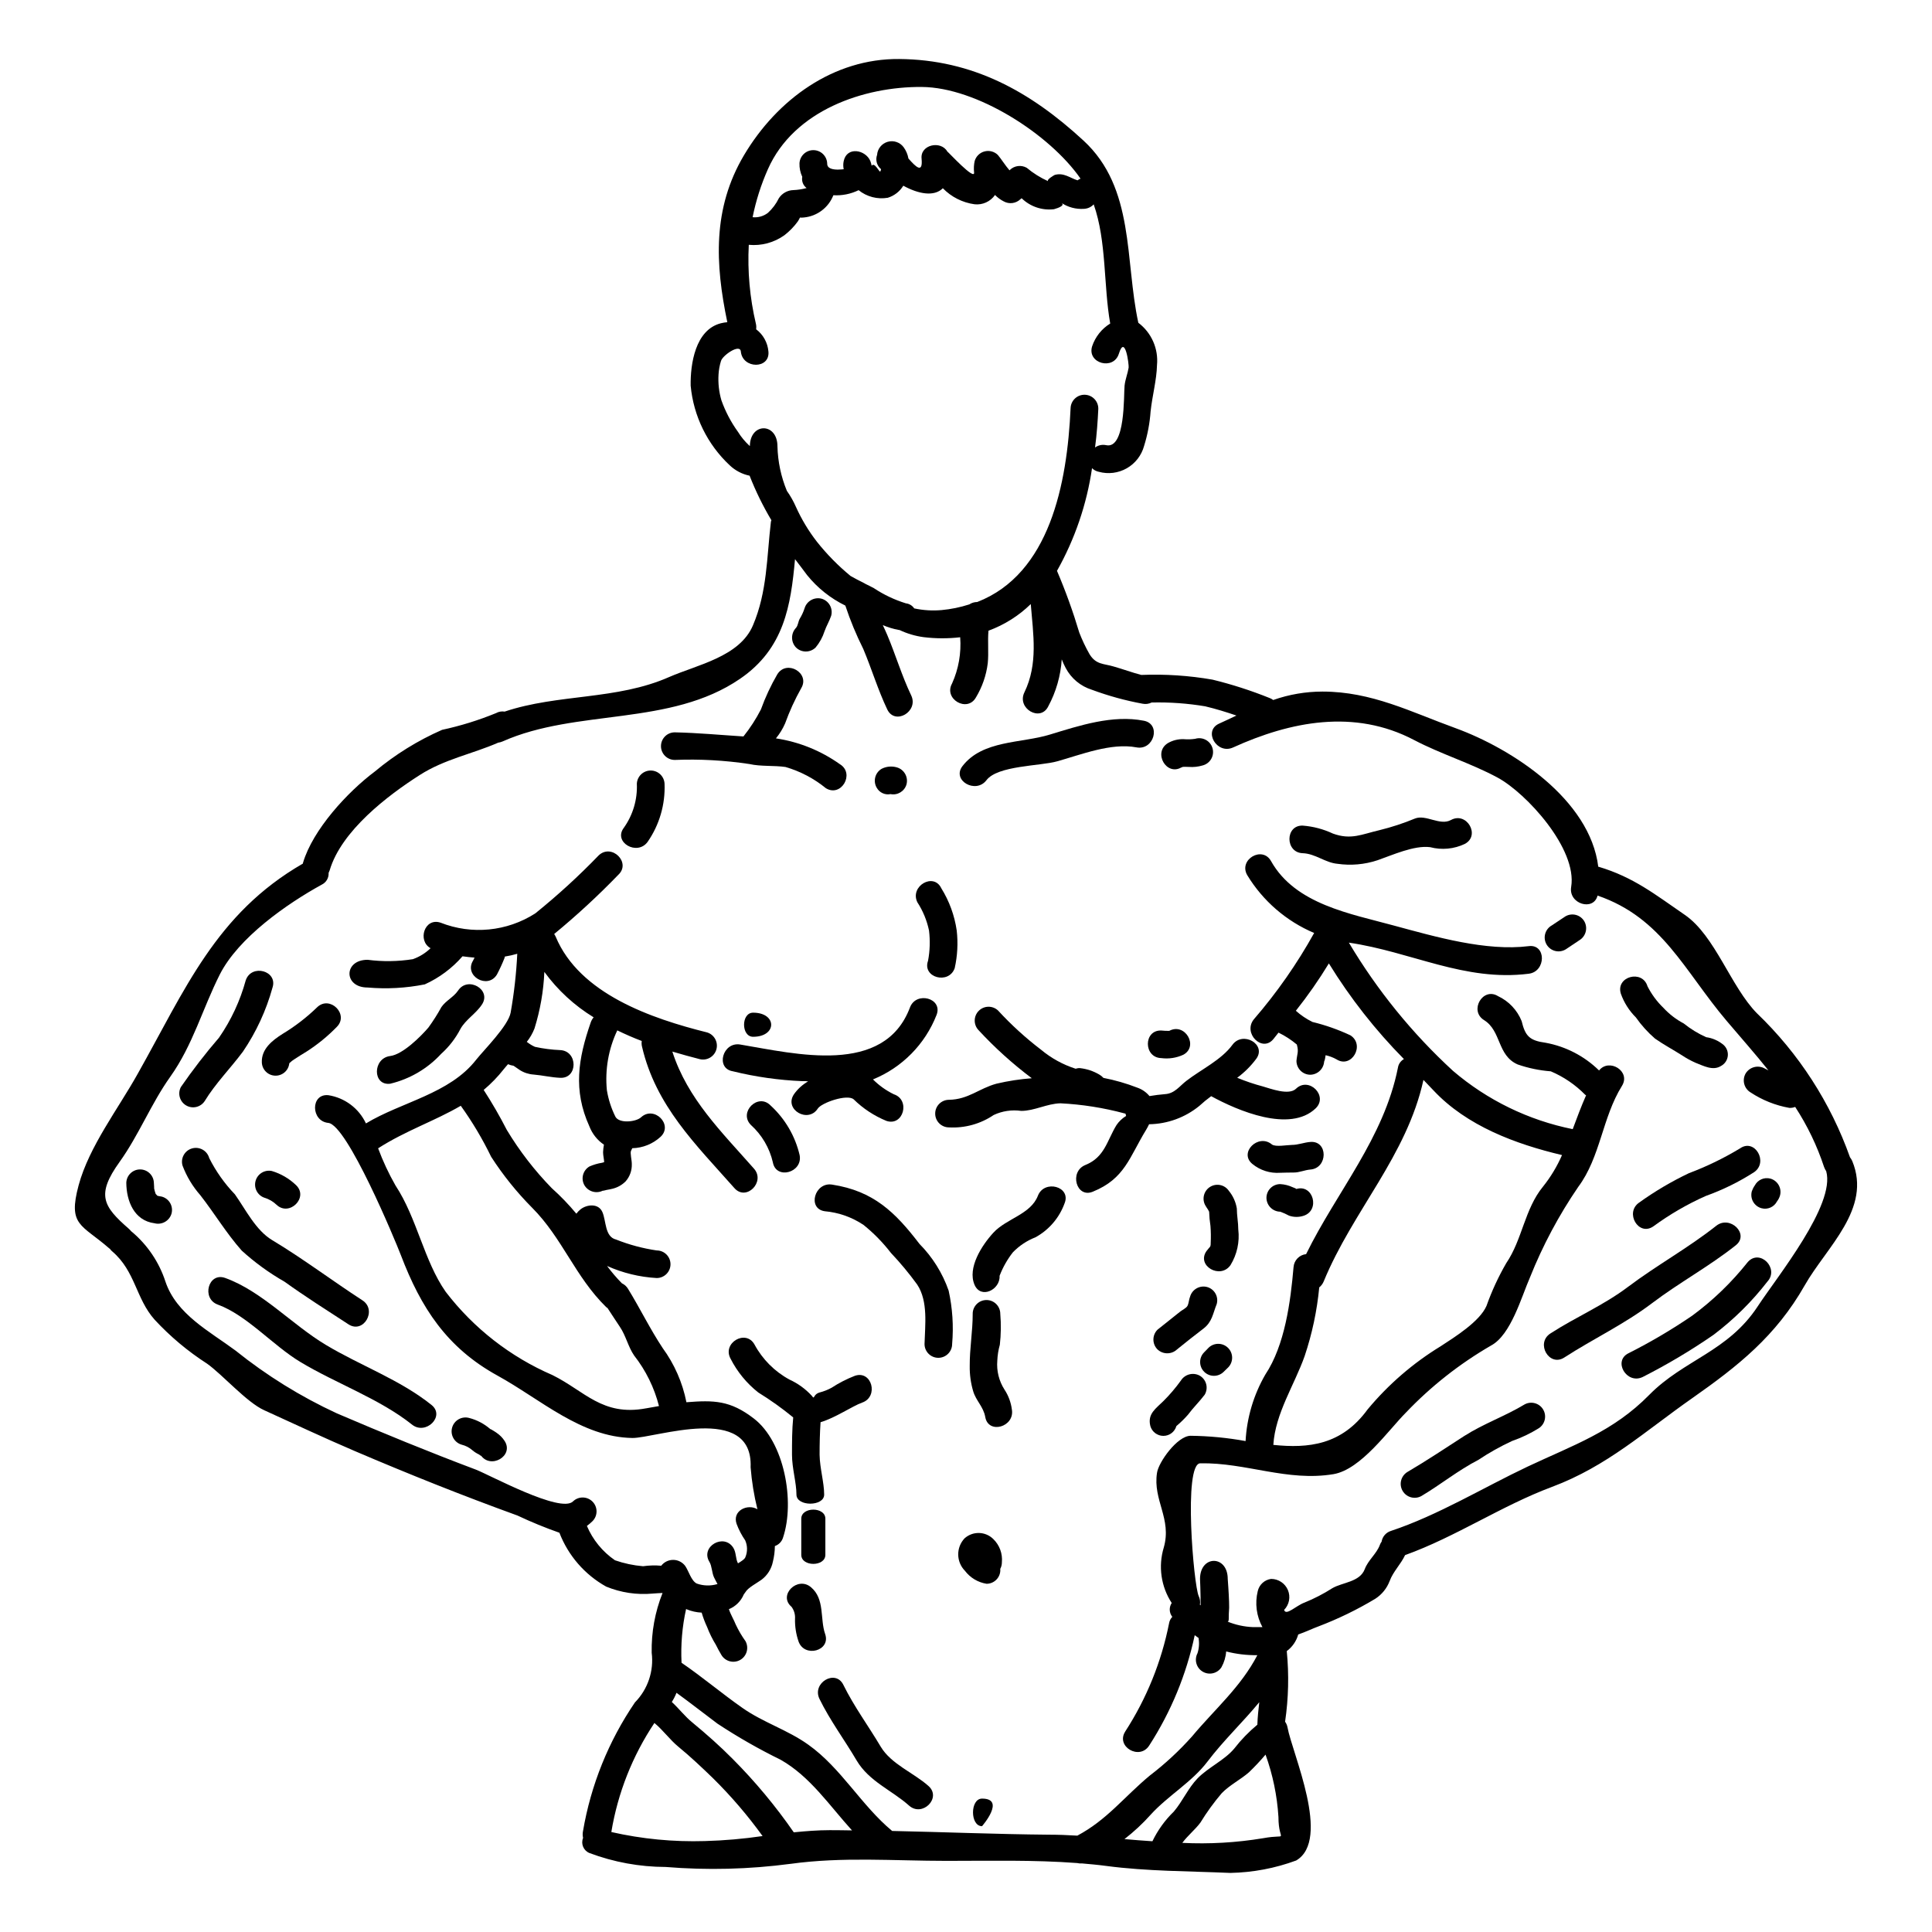 <?xml version="1.0" encoding="UTF-8"?>
<!-- Uploaded to: ICON Repo, www.iconrepo.com, Generator: ICON Repo Mixer Tools -->
<svg fill="#000000" width="800px" height="800px" version="1.1" viewBox="144 144 512 512" xmlns="http://www.w3.org/2000/svg">
 <g>
  <path d="m395.05 184.16c0.156 0 7.504 8.047 7.086 5.461v-0.004c-0.105-0.98-0.051-1.973 0.16-2.934 0.359-1.25 1.348-2.219 2.606-2.551 1.254-0.336 2.594 0.016 3.527 0.922 0.926 1.086 1.945 2.754 3.094 4.086l0.098-0.094v-0.004c1.199-1.16 3.019-1.395 4.473-0.574 1.711 1.434 3.613 2.625 5.652 3.543-0.48-0.395 1.723-1.66 1.785-1.66 2.426-0.672 4.086 0.863 6.035 1.438 0.238-0.191 0.504-0.344 0.785-0.449-8.16-11.762-27.512-24.199-42.07-24.293-15.297-0.129-33.852 6.164-40.773 21.777-1.816 4.082-3.176 8.355-4.059 12.738 1.449 0.152 2.906-0.258 4.059-1.152 1.207-1.102 2.195-2.422 2.906-3.894 0.852-1.293 2.281-2.094 3.828-2.137 1.188-0.047 2.367-0.23 3.512-0.543-0.918-0.691-1.363-1.844-1.145-2.973-0.527-1.129-0.781-2.363-0.738-3.606 0.113-1.965 1.75-3.492 3.719-3.465 1.965 0.023 3.566 1.594 3.625 3.559-0.031 1.344 1.531 1.598 2.844 1.598 0.73 0 1.406-0.098 1.531-0.098-0.156-0.715-0.156-1.453 0-2.168 0.832-3.961 5.809-3.004 7.059 0 0.156 0.402 0.273 0.816 0.348 1.242 0.789-1.117 2.109 1.949 2.297 1.504h0.004c0.094-0.191 0.16-0.395 0.191-0.605-0.07-0.047-0.133-0.102-0.191-0.16-0.977-0.93-1.316-2.344-0.863-3.609 0.117-1.633 1.234-3.016 2.805-3.473 1.57-0.457 3.258 0.113 4.231 1.43 0.645 0.887 1.082 1.914 1.273 2.996 1.969 2.234 3.863 4.121 3.484 0.035-0.395-3.711 5.102-4.891 6.824-1.883zm239.82 267.54c5.234 12.645-6.863 22.828-12.594 32.922-7.664 13.477-17.691 21.395-29.793 29.891-12.68 8.875-22.543 18.039-37.199 23.531-13.348 4.984-25.512 13.254-38.922 18.074-1.148 2.457-3.148 4.328-4.086 6.863v-0.004c-0.734 1.945-2.078 3.602-3.828 4.723-4.789 2.879-9.82 5.324-15.043 7.312-1.504 0.543-3.387 1.469-5.363 2.141v0.004c-0.492 1.762-1.562 3.312-3.035 4.402 0.613 6.234 0.465 12.516-0.445 18.711 0.324 0.445 0.543 0.961 0.641 1.5 1.242 6.867 11.652 29.793 2.297 35.281-5.586 2.062-11.48 3.176-17.434 3.293-10.891-0.48-22.098-0.418-32.922-1.855-2.141-0.289-4.309-0.477-6.449-0.668-0.418 0.035-0.836 0.004-1.242-0.094-11.465-0.863-23.152-0.578-34.613-0.578-13.891 0-27.551-1.117-41.328 0.789v-0.004c-10.977 1.457-22.078 1.734-33.113 0.832-6.906-0.02-13.75-1.273-20.215-3.703-1.555-0.648-2.297-2.434-1.66-3.992-0.137-0.578-0.148-1.176-0.031-1.754 2.078-12.25 6.777-23.902 13.777-34.168 3.414-3.473 5.047-8.32 4.434-13.152-0.105-5.418 0.871-10.805 2.879-15.84-0.867 0.062-1.727 0.062-2.652 0.156v0.004c-4.188 0.383-8.406-0.254-12.293-1.852-5.672-3.164-10.055-8.215-12.391-14.273-3.781-1.328-7.492-2.852-11.117-4.562-14.621-5.301-28.832-10.984-43.172-17.113-8.047-3.449-15.965-7.156-23.945-10.793-4.66-2.109-11.02-9.418-15.164-12.359h-0.004c-5.09-3.277-9.746-7.184-13.859-11.625-5.016-5.617-5.078-12.836-11.238-18.105h0.004c-0.246-0.184-0.449-0.41-0.609-0.672-0.07-0.031-0.137-0.074-0.191-0.129-7.344-6.418-11.02-5.973-8.113-16.73 2.777-10.281 10.473-20.242 15.645-29.52 12.594-22.348 20.723-42.434 43.777-55.719 0-0.062 0.031-0.125 0.031-0.188 2.59-8.812 11.809-18.805 19.062-24.234 5.387-4.5 11.383-8.215 17.812-11.031 4.891-1.055 9.676-2.539 14.305-4.438 0.688-0.383 1.488-0.52 2.266-0.395 14.242-4.758 29.66-3.004 43.617-9.168 7.375-3.223 18.676-5.359 22.191-13.699 3.797-8.906 3.637-18.008 4.754-27.426l0.004 0.004c0.02-0.145 0.062-0.285 0.129-0.418-2.246-3.773-4.18-7.723-5.781-11.809-1.98-0.406-3.805-1.363-5.269-2.754-5.918-5.531-9.598-13.039-10.348-21.105-0.094-5.715 1.215-14.785 7.981-16.531h0.004c0.566-0.145 1.145-0.238 1.727-0.289-3.227-15.457-3.938-30.141 4.406-44.227 8.812-14.855 23.789-25.68 41.133-25.52 19.445 0.156 34.707 8.559 48.852 21.617 13.668 12.594 10.922 31.672 14.531 48.277v0.004c3.481 2.621 5.356 6.863 4.949 11.203-0.094 3.992-1.273 8.238-1.691 12.262h-0.004c-0.215 3.109-0.797 6.188-1.723 9.164-0.676 2.504-2.324 4.637-4.574 5.926-2.254 1.289-4.93 1.625-7.43 0.938-0.68-0.133-1.305-0.465-1.793-0.957-1.398 9.562-4.547 18.785-9.289 27.207 2.277 5.332 4.246 10.789 5.906 16.348 0.758 1.969 1.664 3.879 2.707 5.715 1.723 2.844 3.766 2.492 6.418 3.289 2.461 0.699 4.852 1.594 7.312 2.234h0.004c6.312-0.254 12.641 0.16 18.867 1.246 5.168 1.262 10.234 2.894 15.164 4.883 0.332 0.129 0.645 0.301 0.926 0.512 4.191-1.473 8.602-2.227 13.043-2.234 13.09 0 23.5 5.43 35.312 9.707 14.957 5.461 35.602 18.871 37.785 36.719h0.098c9.289 2.777 14.957 7.344 22.828 12.742 8.047 5.512 12.168 19.031 19.156 26.121l0.004-0.004c11.059 10.621 19.488 23.676 24.621 38.125 0.246 0.312 0.449 0.656 0.609 1.02zm-25.066 38.512c5.266-8.016 20.656-26.918 18.164-35.816l0.004-0.004c-0.234-0.348-0.426-0.723-0.57-1.117-1.852-5.621-4.43-10.977-7.664-15.934-0.496 0.207-1.035 0.293-1.574 0.254-3.652-0.652-7.133-2.043-10.234-4.086-1.742-1.039-2.324-3.285-1.309-5.043 1.059-1.715 3.281-2.293 5.043-1.312 0.32 0.16 0.672 0.355 0.992 0.512-3.516-4.406-7.312-8.688-11.047-13.09-11.273-13.285-17.051-27.332-34.242-33.238-1.055 4.215-7.731 2.234-6.996-2.266 1.691-10.121-11.91-24.902-19.48-28.992-7.152-3.863-14.957-6.195-22.129-9.961-15.836-8.332-32.824-4.918-47.988 1.969-4.277 1.949-8.016-4.371-3.703-6.32 1.594-0.734 3.148-1.438 4.598-2.141-2.715-0.926-5.492-1.785-8.207-2.426v-0.008c-4.711-0.793-9.492-1.137-14.27-1.023-0.742 0.375-1.586 0.488-2.398 0.32-4.578-0.84-9.074-2.078-13.441-3.699-2.977-0.926-5.469-2.996-6.926-5.75-0.391-0.746-0.746-1.516-1.055-2.301-0.281 4.359-1.504 8.609-3.574 12.453-2.078 4.246-8.398 0.543-6.324-3.703 3.672-7.57 2.336-15.391 1.691-23.406-3.195 3.117-7.016 5.519-11.207 7.059-0.254 2.844 0.094 5.781-0.191 8.625v-0.004c-0.395 3.207-1.461 6.289-3.129 9.055-2.297 4.117-8.66 0.414-6.32-3.707h-0.004c1.727-3.836 2.461-8.039 2.144-12.23-3.227 0.375-6.484 0.363-9.707-0.031-2.203-0.297-4.348-0.934-6.356-1.883-0.09 0.008-0.176-0.004-0.258-0.031-1.438-0.27-2.84-0.699-4.184-1.277 0.395 0.863 0.789 1.691 1.18 2.617 2.234 5.301 3.859 10.824 6.352 16.031 2.012 4.246-4.309 7.981-6.352 3.703-2.492-5.238-4.121-10.73-6.356-16.031-1.859-3.711-3.449-7.555-4.754-11.492-3.934-1.918-7.398-4.68-10.145-8.09-0.992-1.375-2.109-2.777-3.191-4.215-1.117 12.262-2.844 23.691-14.562 31.703-18.5 12.68-43.297 7.871-62.938 16.605-0.367 0.16-0.754 0.27-1.148 0.32-6.957 3.031-14.242 4.371-20.816 8.59-8.457 5.394-20.754 14.754-23.852 25.227-0.094 0.25-0.191 0.477-0.289 0.699 0.086 1.297-0.621 2.523-1.789 3.098-9.324 5.117-22.098 14.078-27.043 23.82-4.598 9.102-7.121 18.68-13.152 27.141-5.047 7.086-8.305 15.422-13.414 22.547-6.258 8.715-4.371 11.75 2.461 17.711l-0.004-0.004c0.219 0.199 0.422 0.41 0.605 0.641 0.062 0.062 0.129 0.094 0.191 0.156h0.004c4.141 3.481 7.223 8.055 8.902 13.199 2.91 8.684 11.719 13.188 18.551 18.262 8.25 6.625 17.281 12.223 26.887 16.664 12.168 5.207 24.426 10.234 36.781 14.883 3.609 1.375 22.547 11.719 25.801 8.43 1.445-1.387 3.734-1.359 5.148 0.055 1.418 1.418 1.441 3.703 0.055 5.148-0.477 0.473-0.988 0.91-1.531 1.312 1.562 3.68 4.144 6.836 7.441 9.098 2.402 0.836 4.902 1.367 7.438 1.578 1.598-0.227 3.215-0.273 4.82-0.133 0.766-0.988 1.945-1.562 3.195-1.547 1.25 0.012 2.422 0.609 3.164 1.613 0.895 1.273 1.594 3.961 3.062 4.66 1.727 0.613 3.602 0.668 5.363 0.164 0.035-0.027 0.082-0.039 0.125-0.031-0.316-0.609-0.637-1.18-0.926-1.789-0.574-1.211-0.543-3-1.211-4.086-2.492-4.055 3.859-7.727 6.352-3.703 0.789 1.312 0.543 2.875 1.215 4.086 0.789-0.48 1.82-1.117 1.969-1.656v-0.004c0.59-1.426 0.566-3.031-0.066-4.441-0.926-1.344-1.688-2.797-2.262-4.328-1.246-3.543 2.938-5.461 5.512-3.898-0.906-3.656-1.512-7.379-1.805-11.133 0.672-17.176-25.383-7.664-31.355-7.762-13.535-0.219-24.266-10.234-35.727-16.531-13.445-7.41-20.277-17.949-25.609-31.934-1.535-3.992-14.215-34.516-19.223-35.031-4.66-0.449-4.723-7.82 0-7.344h0.004c4.359 0.68 8.098 3.484 9.969 7.481 9.445-5.715 22.16-7.82 29.219-16.891 2.043-2.586 8.492-8.973 9.133-12.484l-0.004 0.004c0.914-5.152 1.5-10.359 1.754-15.586-1.078 0.312-2.18 0.559-3.289 0.738-0.016 0.133-0.047 0.266-0.094 0.395-0.59 1.492-1.262 2.953-2.012 4.375-2.457 4.023-8.812 0.352-6.32-3.703 0.156-0.254 0.254-0.543 0.395-0.789-1.086-0.094-2.137-0.191-3.191-0.352l-0.004 0.004c-2.758 3.168-6.164 5.703-9.992 7.438-4.992 0.996-10.098 1.273-15.168 0.832-6.383 0-6.383-7.344 0-7.344v-0.004c3.988 0.523 8.031 0.469 12.004-0.16 1.754-0.621 3.356-1.613 4.695-2.906-3.543-1.969-1.625-8.207 2.652-6.769 8.273 3.258 17.609 2.344 25.094-2.457 5.922-4.777 11.543-9.918 16.824-15.391 3.449-3.227 8.66 1.945 5.172 5.172-5.359 5.543-11.027 10.777-16.984 15.676 0.148 0.223 0.281 0.457 0.395 0.703 6.32 15.199 25.445 21.715 40.148 25.387 1.887 0.59 2.969 2.574 2.445 4.481-0.527 1.91-2.469 3.059-4.394 2.602-2.394-0.613-4.824-1.281-7.281-2.012 4.023 12.512 13.027 21.254 21.617 31.004 3.148 3.512-2.043 8.746-5.172 5.172-10.234-11.559-20.859-21.809-24.488-37.52l-0.004 0.004c-0.113-0.48-0.133-0.98-0.062-1.469-2.203-0.832-4.375-1.789-6.484-2.809h0.004c-2.344 4.941-3.293 10.426-2.758 15.867 0.402 2.441 1.168 4.809 2.269 7.023 1.023 1.855 5.43 1.375 6.769 0.16 3.449-3.223 8.66 1.945 5.172 5.172-2.047 1.875-4.703 2.941-7.481 3.004-0.09 0.23-0.199 0.453-0.316 0.668-0.32 0.543 0.223 2.586 0.191 3.543 0.059 1.676-0.523 3.309-1.629 4.566-0.965 0.973-2.184 1.652-3.516 1.969-0.508 0.129-1.02 0.223-1.574 0.32-0.324 0.094-0.652 0.168-0.988 0.223 0.043-0.066 0.113-0.113 0.191-0.125-1.754 0.984-3.969 0.402-5.016-1.312-0.496-0.836-0.633-1.84-0.387-2.781 0.246-0.941 0.855-1.742 1.695-2.234 1.074-0.469 2.199-0.801 3.356-0.984 0.062-0.031 0.32-0.094 0.543-0.16-0.031-0.828-0.289-1.785-0.289-2.617v-0.004c0.027-0.676 0.102-1.348 0.227-2.012-1.762-1.191-3.109-2.898-3.867-4.883-4.328-9.543-2.969-17.883 0.352-27.461 0.172-0.516 0.441-0.992 0.789-1.406-5.102-3.117-9.539-7.207-13.062-12.035-0.215 5.094-1.098 10.141-2.617 15.008-0.5 1.273-1.188 2.469-2.043 3.543 0.031 0.035 0.094 0.035 0.156 0.098h0.004c0.617 0.484 1.293 0.891 2.012 1.211 2.199 0.48 4.438 0.77 6.688 0.863 4.723 0.223 4.723 7.57 0 7.344-2.363-0.094-4.695-0.668-7.059-0.863h0.004c-1.309-0.086-2.574-0.504-3.676-1.211-0.191-0.098-1.574-1.117-1.625-1.117-0.508-0.074-1.004-0.215-1.473-0.418-0.395 0.48-0.832 0.93-1.117 1.312-1.582 2.016-3.367 3.863-5.332 5.508 2.223 3.43 4.266 6.965 6.129 10.602 3.363 5.582 7.359 10.758 11.91 15.426 2.336 2.09 4.516 4.352 6.516 6.769 0.332-0.441 0.719-0.836 1.148-1.184 1.66-1.273 4.695-1.629 5.746 0.734 1.051 2.367 0.609 6.609 3.672 7.312v0.004c3.453 1.371 7.055 2.336 10.73 2.875 2.019 0 3.656 1.637 3.656 3.656s-1.637 3.656-3.656 3.656c-4.543-0.254-9-1.34-13.156-3.199 1.203 1.625 2.519 3.16 3.938 4.598 0.68 0.316 1.246 0.828 1.629 1.473 3.148 5.117 5.875 10.727 9.168 15.676v0.004c3.125 4.269 5.273 9.172 6.297 14.363 7.281-0.574 11.621-0.512 17.883 4.328 8.051 6.195 10.922 21.938 7.731 31.516v0.004c-0.316 1.062-1.125 1.906-2.172 2.266-0.012 1.391-0.188 2.769-0.52 4.117-0.383 1.93-1.461 3.644-3.035 4.82-1.082 0.789-3.574 2.106-4.211 3.223v0.004c-0.145 0.234-0.305 0.457-0.48 0.668-0.742 1.77-2.16 3.172-3.938 3.898 0.449 1.406 1.344 2.844 1.824 4.09v-0.004c0.723 1.547 1.59 3.019 2.586 4.406 0.945 1.75 0.336 3.934-1.383 4.938-1.719 1-3.922 0.453-4.977-1.234-0.543-0.926-1.055-1.824-1.5-2.754-0.922-1.5-1.703-3.078-2.328-4.723-0.578-1.23-1.059-2.5-1.438-3.805-1.371-0.066-2.723-0.367-3.992-0.891-0.031-0.031-0.094-0.062-0.129-0.094v-0.004c-1.043 4.684-1.449 9.484-1.211 14.273 5.555 3.797 10.664 8.141 16.188 12.004 5.527 3.863 11.91 5.777 17.402 9.707 8.719 6.195 14.051 16.094 22.223 22.863 13.777 0.289 27.617 0.863 41.383 0.988 2.555 0 5.141 0.094 7.695 0.254 7.949-4.246 12.387-10.281 19.25-15.965v0.004c4.047-3.094 7.793-6.57 11.18-10.375 5.938-7.121 12.898-13.059 17.273-21.492-2.785 0.043-5.566-0.289-8.266-0.988-0.102 1.469-0.527 2.894-1.242 4.18-1.066 1.66-3.25 2.184-4.953 1.191s-2.32-3.148-1.402-4.894c0.426-1.328 0.516-2.742 0.258-4.117-0.066-0.031-0.098 0-0.129-0.031-0.289-0.191-0.574-0.418-0.863-0.641-2.203 10.406-6.293 20.316-12.066 29.25-2.555 3.992-8.91 0.289-6.356-3.703l-0.004-0.004c5.656-8.734 9.602-18.465 11.625-28.672 0.102-0.648 0.402-1.254 0.859-1.727-0.844-1.059-0.906-2.543-0.156-3.672-2.84-4.34-3.613-9.719-2.109-14.684 2.203-7.664-2.938-12.547-1.785-19.828 0.395-2.777 5.332-9.738 8.875-9.801 4.894 0.055 9.777 0.523 14.594 1.402 0.332-6.203 2.125-12.242 5.234-17.625 5.172-7.762 6.691-19.285 7.477-28.48h0.004c0.133-1.797 1.531-3.242 3.324-3.434 8.145-16.602 20.625-30.75 24.332-49.398v0.004c0.145-0.973 0.734-1.82 1.594-2.297-7.57-7.668-14.242-16.172-19.891-25.352-2.652 4.363-5.574 8.551-8.75 12.547 1.324 1.188 2.809 2.188 4.406 2.969 3.465 0.84 6.832 2.027 10.059 3.543 3.961 2.559 0.289 8.91-3.703 6.356-0.902-0.5-1.867-0.867-2.875-1.086-0.035 0.312-0.086 0.621-0.156 0.926 0.031-0.062-0.289 1.148-0.223 0.574h-0.004c-0.043 2.012-1.66 3.629-3.672 3.672-2.023-0.008-3.66-1.648-3.672-3.672 0.16-1.852 0.637-2.394 0.129-4.211 0.004-0.047-0.008-0.09-0.035-0.129-1.48-1.246-3.109-2.305-4.852-3.148-0.445 0.543-0.895 1.117-1.34 1.691-2.973 3.672-8.145-1.535-5.207-5.203 6.106-7.062 11.465-14.734 15.996-22.895-7.383-3.125-13.594-8.496-17.75-15.352-2.332-4.117 4.023-7.824 6.32-3.703 6.449 11.496 21.137 13.953 32.539 17.082 11.113 3.004 24.457 6.863 35.758 5.461 4.664-0.605 4.633 6.738 0 7.312-17.047 2.141-31.066-5.809-47.668-8.238 7.496 12.605 16.789 24.051 27.586 33.973 9.09 7.773 20.016 13.094 31.738 15.453 1.117-3.004 2.234-6.004 3.543-8.973-0.094-0.039-0.18-0.094-0.258-0.156-2.594-2.644-5.688-4.75-9.098-6.195-2.996-0.23-5.945-0.84-8.781-1.824-5.461-2.394-4.277-8.875-8.906-11.75-4.023-2.492-0.32-8.844 3.703-6.352 2.848 1.332 5.082 3.691 6.258 6.609 0.957 3.961 2.074 5.172 6.352 5.746 5.352 0.98 10.285 3.539 14.168 7.344 2.648-3.352 8.492 0.191 6.066 4.09-5.234 8.395-5.684 18.871-11.586 26.766-5.125 7.488-9.41 15.52-12.773 23.945-2.266 5.141-5.047 15.297-10.348 18.105-8.32 4.82-15.91 10.797-22.543 17.758-4.598 4.598-11.879 15.07-19.188 16.316-12.266 2.043-23.152-3.098-35.312-2.875-4.535 0.098-1.758 32.273-0.418 35.188 0.348 0.711 0.457 1.516 0.32 2.297 0.062 0.062 0.125 0.094 0.191 0.156 0-3.606-0.16-6.992-0.16-6.992 0-6.387 7.344-6.387 7.344 0 0 0 0.289 3.766 0.352 6.035v0.004c0.055 1.047 0.035 2.102-0.066 3.148-0.062 0.832 0.16 2.398-0.445 2.074h0.004c2.18 0.902 4.504 1.41 6.863 1.504h2.488c-1.59-2.906-2.031-6.301-1.246-9.52 0.383-1.719 1.797-3.019 3.543-3.254 1.945 0 3.699 1.164 4.453 2.957s0.359 3.859-1 5.25c0.445 1.691 3.223-1.148 5.359-1.918 2.582-1.047 5.066-2.328 7.414-3.828 2.68-1.574 7.277-1.598 8.59-5.047 0.895-2.398 3.098-4.023 3.992-6.387h-0.004c0.113-0.32 0.273-0.621 0.477-0.895 0.215-1.336 1.168-2.438 2.461-2.844 12.484-4.148 24.426-11.461 36.238-17.051 11.977-5.648 22.641-9.227 32.25-19.027 9.211-9.336 20.801-11.391 28.723-23.43zm-56.895-31.742c2.043-2.555 3.738-5.367 5.043-8.363-12.297-2.906-25.258-7.727-34.07-17.145-0.863-0.926-1.758-1.855-2.652-2.777-4.438 20.18-18.711 34.637-26.438 53.418v-0.004c-0.254 0.617-0.66 1.16-1.18 1.578-0.59 6.191-1.887 12.301-3.867 18.199-2.68 7.602-7.789 15.195-8.297 23.535 9.32 0.957 18.105 0.062 24.996-9.418l0.004-0.004c5.477-6.59 12.004-12.234 19.316-16.699 3.769-2.461 10.344-6.547 12.168-10.699 1.395-3.93 3.148-7.723 5.234-11.332 4.281-6.269 4.852-14.32 9.742-20.289zm-74.195 172.68c7.184-1.312 4.086 1.531 4.086-5.652-0.352-5.637-1.5-11.195-3.418-16.508-1.383 1.641-2.856 3.207-4.402 4.691-2.266 1.969-5.078 3.352-7.188 5.512-2.094 2.457-3.992 5.07-5.68 7.824-1.375 1.855-3.387 3.449-4.789 5.363 7.152 0.355 14.324-0.059 21.391-1.23zm-1.5-30.078c0.062-2.043 0.285-4.027 0.508-5.973-4.406 5.363-9.445 10.09-13.73 15.742-4.117 5.43-10.441 9.004-15.039 14.051v0.004c-2.117 2.367-4.445 4.535-6.957 6.481 2.457 0.223 4.949 0.418 7.406 0.574 1.418-2.941 3.34-5.606 5.684-7.875 2.332-2.754 3.766-6.191 6.297-8.809 2.844-2.91 7.215-4.852 9.738-7.918 1.793-2.309 3.832-4.41 6.082-6.277zm-34.113-359.62c0.125-0.734-0.93-9.055-2.59-3.707-1.402 4.504-8.488 2.555-7.086-1.969 0.84-2.512 2.535-4.648 4.793-6.035-1.789-10.09-0.93-21.805-4.375-31.578h-0.004c-0.664 0.711-1.582 1.133-2.555 1.18-2.144 0.152-4.281-0.422-6.066-1.625 1.18 0.668-0.637 1.375-1.887 1.723h0.004c-3.156 0.387-6.316-0.684-8.59-2.906-0.098 0.094-0.207 0.176-0.316 0.254-1.195 1.148-2.996 1.379-4.441 0.574-0.852-0.438-1.629-1.008-2.297-1.691-1.223 1.754-3.305 2.699-5.43 2.461-3.195-0.441-6.148-1.934-8.395-4.246-2.336 2.332-6.516 1.5-10.473-0.668l-0.004-0.004c-0.938 1.531-2.402 2.668-4.117 3.195-2.746 0.469-5.562-0.266-7.727-2.012-2.078 1.016-4.383 1.477-6.691 1.34-1.277 3.266-4.273 5.543-7.762 5.891-0.363 0.043-0.727 0.055-1.09 0.031-0.168 0.352-0.359 0.691-0.574 1.023-1.008 1.391-2.211 2.625-3.574 3.672-2.731 1.945-6.074 2.844-9.418 2.523-0.363 7.023 0.27 14.062 1.883 20.91 0.117 0.48 0.137 0.98 0.066 1.469 1.867 1.41 3.051 3.547 3.254 5.875 0.48 4.723-6.863 4.695-7.312 0-0.219-2.137-4.852 1.023-5.266 2.555-0.355 1.152-0.57 2.34-0.641 3.543-0.145 2.316 0.113 4.641 0.766 6.867 1.059 2.973 2.531 5.777 4.379 8.336 0.836 1.355 1.855 2.59 3.031 3.672 0.062 0.031 0.062 0.062 0.129 0.062 0.094-6.258 7.309-6.227 7.309 0.129 0.102 4.047 0.949 8.039 2.492 11.781 0.938 1.32 1.738 2.734 2.391 4.215 1.488 3.309 3.363 6.43 5.59 9.293 2.641 3.324 5.625 6.359 8.906 9.055 1.117 0.641 2.301 1.246 3.516 1.855v-0.004c0.156 0.078 0.305 0.164 0.449 0.258 0.73 0.352 1.434 0.699 2.199 1.113 2.625 1.742 5.484 3.098 8.496 4.027 0.895 0.102 1.703 0.59 2.203 1.34 2.391 0.512 4.844 0.664 7.277 0.445 2.484-0.23 4.938-0.734 7.312-1.5 0.629-0.414 1.359-0.633 2.109-0.637 19.188-7.441 23.848-31.297 24.746-51.41 0.086-2.008 1.773-3.574 3.781-3.516 2.012 0.062 3.598 1.73 3.562 3.742-0.156 3.285-0.395 6.738-0.863 10.234 0.855-0.621 1.938-0.844 2.973-0.609 5.117 1.051 4.598-13.156 4.852-15.777 0.18-1.672 0.82-3.188 1.074-4.75zm-79.156 387.56c1.918 0 3.898 0.031 5.844 0.062-6.004-6.609-11.078-14.273-18.895-18.711h0.004c-5.789-2.832-11.387-6.031-16.766-9.578-3.637-2.715-7.184-5.512-10.855-8.176-0.332 0.852-0.746 1.664-1.242 2.43 1.918 1.754 3.449 3.828 5.512 5.492 3.672 3.031 7.281 6.227 10.629 9.613l-0.004-0.004c5.961 5.988 11.379 12.496 16.188 19.445 3.199-0.32 6.394-0.574 9.586-0.574zm-17.848 1.574c-3.934-5.449-8.312-10.562-13.094-15.289-2.969-2.875-6.004-5.75-9.195-8.367-2.332-1.914-4.055-4.406-6.383-6.32-5.816 8.711-9.707 18.562-11.414 28.898 8.129 1.848 16.461 2.648 24.797 2.394 5.117-0.141 10.223-0.582 15.289-1.328zm-30.879-113.36c1.117-0.191 2.266-0.418 3.418-0.605v-0.004c-1.238-4.867-3.477-9.426-6.578-13.383-1.574-2.266-2.203-5.301-3.801-7.633-1.082-1.66-2.199-3.289-3.254-4.949-0.125-0.098-0.223-0.16-0.352-0.254-8.207-8.016-11.59-18.262-19.637-26.344v0.004c-4.078-4.113-7.719-8.641-10.859-13.508-2.289-4.723-4.981-9.242-8.043-13.508-6.93 4.055-14.594 6.578-21.906 11.273 1.266 3.398 2.801 6.691 4.598 9.84 5.715 8.66 7.539 19.957 13.316 28.195 7.394 9.645 17.133 17.242 28.289 22.062 8.527 4.211 13.25 10.98 24.812 8.809z"/>
  <path d="m613.16 456.34c1.949 0.539 3.09 2.555 2.555 4.5-0.164 0.555-0.43 1.074-0.785 1.531-0.773 1.504-2.492 2.266-4.121 1.82-0.938-0.258-1.73-0.875-2.211-1.719-0.48-0.844-0.602-1.844-0.344-2.781 0.191-0.543 0.453-1.062 0.785-1.535 0.781-1.492 2.492-2.246 4.121-1.816z"/>
  <path d="m607.2 478.43c3.191-3.543 8.363 1.691 5.203 5.172-4.121 5.328-8.934 10.086-14.309 14.148-6 4.141-12.27 7.875-18.77 11.172-4.246 2.043-7.981-4.277-3.707-6.324 5.82-2.934 11.441-6.25 16.828-9.926 5.531-4.07 10.492-8.859 14.754-14.242z"/>
  <path d="m605.15 448.32c3.898-2.715 7.57 3.672 3.703 6.32-4.016 2.582-8.312 4.695-12.805 6.301-4.914 2.188-9.582 4.898-13.922 8.078-3.938 2.68-7.598-3.676-3.734-6.324 4.156-2.984 8.57-5.594 13.188-7.789 4.719-1.773 9.258-3.977 13.57-6.586z"/>
  <path d="m598.82 468.85c3.672-2.91 8.906 2.234 5.172 5.172-7.086 5.621-14.957 9.867-22.129 15.297-7.504 5.684-15.547 9.418-23.305 14.434-3.992 2.586-7.664-3.769-3.707-6.356 6.801-4.406 14.082-7.438 20.66-12.418 7.602-5.719 15.84-10.223 23.309-16.129z"/>
  <path d="m600.8 420.95c0.809 0.746 1.211 1.836 1.078 2.926-0.133 1.094-0.781 2.055-1.746 2.586-2.172 1.406-4.664 0-6.832-0.832-1.234-0.547-2.422-1.199-3.543-1.949-2.363-1.5-4.883-2.844-7.152-4.438v0.004c-1.918-1.656-3.625-3.543-5.078-5.621-1.785-1.773-3.148-3.926-3.988-6.297-1.406-4.535 5.684-6.484 7.059-1.969h-0.004c1.078 2.129 2.5 4.059 4.215 5.715 1.551 1.68 3.375 3.086 5.398 4.152 1.816 1.465 3.812 2.684 5.938 3.637 1.719 0.238 3.336 0.961 4.656 2.086z"/>
  <path d="m563.86 388.16c0.992 1.75 0.414 3.973-1.309 5.012-1.18 0.789-2.398 1.598-3.578 2.394-0.84 0.523-1.852 0.688-2.816 0.453-0.961-0.234-1.785-0.848-2.289-1.699-0.504-0.852-0.641-1.871-0.383-2.828 0.258-0.953 0.891-1.766 1.754-2.246 1.211-0.789 2.394-1.598 3.609-2.398 0.84-0.492 1.836-0.629 2.777-0.383s1.742 0.855 2.234 1.695z"/>
  <path d="m548.06 516.17c1.738-0.926 3.898-0.32 4.898 1.375 1 1.695 0.488 3.879-1.164 4.953-2.227 1.387-4.602 2.519-7.082 3.379-3.106 1.441-6.098 3.117-8.945 5.016-5.363 2.754-9.926 6.516-15.102 9.582-1.746 0.957-3.941 0.352-4.953-1.367-1.012-1.719-0.469-3.93 1.219-4.992 5.117-3 10.188-6.383 15.133-9.578 5.172-3.289 10.812-5.234 15.996-8.367z"/>
  <path d="m528.52 361.31c4.152-2.297 7.871 4.055 3.703 6.32h0.004c-2.875 1.379-6.148 1.688-9.23 0.879-4.246-0.543-10.023 2.109-13.984 3.481v-0.004c-3.406 1.125-7.023 1.441-10.57 0.93-3.254-0.289-5.84-2.684-9.195-2.809-4.695-0.129-4.723-7.477 0-7.312 2.766 0.215 5.473 0.93 7.984 2.109 4.82 1.754 7.633 0.188 12.324-0.898 3.223-0.789 6.379-1.824 9.445-3.094 2.914-1.137 6.586 1.992 9.52 0.398z"/>
  <path d="m487.46 432.52c3.418-3.289 8.621 1.918 5.203 5.203-6.832 6.551-20.691 0.605-27.684-3.223v-0.004c-1.098 0.801-2.148 1.664-3.148 2.586-3.762 3.074-8.457 4.785-13.312 4.856-0.23 0.492-0.484 0.973-0.766 1.438-4.504 7.375-5.652 12.988-14.168 16.445-4.371 1.785-6.297-5.332-1.949-7.086 5.141-2.074 5.715-6.445 8.238-10.566v-0.004c0.668-0.984 1.539-1.812 2.555-2.426-0.07-0.199-0.121-0.402-0.16-0.609-0.098-0.031-0.16-0.031-0.254-0.062-5.551-1.492-11.246-2.391-16.988-2.68-3.609 0.094-6.894 2.012-10.379 2.012-2.492-0.355-5.031 0.02-7.309 1.086-3.484 2.359-7.644 3.516-11.848 3.285-2.019 0-3.656-1.637-3.656-3.656s1.637-3.656 3.656-3.656c5.172-0.094 7.918-3 12.594-4.273 3.078-0.723 6.207-1.203 9.355-1.441-5.09-3.82-9.824-8.098-14.145-12.773-1.344-1.441-1.309-3.691 0.082-5.09 1.395-1.402 3.641-1.449 5.094-0.113 3.492 3.801 7.312 7.285 11.414 10.414 2.703 2.254 5.812 3.965 9.164 5.039 0.379-0.129 0.781-0.184 1.18-0.156 1.793 0.203 3.523 0.777 5.078 1.691 0.418 0.238 0.793 0.539 1.117 0.895 3.062 0.59 6.066 1.457 8.973 2.586 1.262 0.434 2.375 1.207 3.227 2.234 1.375-0.223 2.754-0.414 4.086-0.512 2.617-0.156 3.863-2.137 5.715-3.543 3.938-3.035 9.23-5.512 12.168-9.516 2.754-3.797 9.133-0.125 6.32 3.703h-0.004c-1.422 1.91-3.121 3.602-5.039 5.016 2.211 0.914 4.484 1.684 6.797 2.297 2.023 0.57 6.875 2.457 8.793 0.605z"/>
  <path d="m491.25 446.63c4.723-0.395 4.695 6.957 0 7.312-1.504 0.125-2.875 0.789-4.375 0.789-1.211 0-2.394 0.031-3.606 0.066-2.668 0.195-5.309-0.641-7.375-2.336-3.672-3 1.574-8.172 5.172-5.172 0.926 0.734 4.152 0.129 5.269 0.129 1.656 0.008 3.254-0.664 4.914-0.789z"/>
  <path d="m487.49 459.11c4.535-1.438 6.445 5.652 1.969 7.086-1.25 0.406-2.594 0.395-3.836-0.031-0.75-0.406-1.527-0.758-2.328-1.051-2.008-0.023-3.633-1.637-3.672-3.641-0.008-0.977 0.379-1.914 1.07-2.606 0.688-0.688 1.625-1.074 2.602-1.066 1.137 0.066 2.254 0.348 3.285 0.828 0.109 0.062 1.164 0.406 0.91 0.48z"/>
  <path d="m472.16 469.84c0.391 3.293-0.34 6.621-2.074 9.445-2.715 3.828-9.074 0.156-6.356-3.734 0.926-1.277 1.117-0.93 1.117-2.141 0.074-1.512 0.055-3.023-0.062-4.531-0.195-1.246-0.312-2.504-0.352-3.766-0.066-0.129-0.16-0.289-0.293-0.543h0.004c-0.285-0.402-0.547-0.82-0.789-1.25-0.879-1.727-0.266-3.84 1.402-4.828 1.672-0.988 3.82-0.508 4.906 1.098 1.102 1.34 1.828 2.949 2.109 4.664 0.004 1.871 0.387 3.734 0.387 5.586z"/>
  <path d="m464.3 501.15c1.445-1.383 3.734-1.359 5.148 0.055 1.418 1.418 1.441 3.707 0.055 5.152-0.395 0.395-0.789 0.789-1.211 1.18-1.43 1.426-3.746 1.426-5.172 0-1.43-1.43-1.43-3.746 0-5.172 0.383-0.406 0.797-0.789 1.18-1.215z"/>
  <path d="m463.89 485.07c0.938 0.258 1.734 0.875 2.215 1.723 0.48 0.844 0.602 1.844 0.34 2.781-1.023 2.523-1.18 4.723-3.516 6.516-2.336 1.789-4.691 3.637-6.992 5.512l0.004-0.004c-1.461 1.387-3.75 1.387-5.207 0-1.422-1.441-1.422-3.758 0-5.203 2.012-1.598 3.992-3.195 6.008-4.789 0.414-0.352 1.723-0.992 1.969-1.574 0.352-0.73 0.352-1.625 0.668-2.394 0.551-1.945 2.559-3.086 4.512-2.566z"/>
  <path d="m457.32 347.23c0.219 0-0.16 0.16-0.223 0.16v-0.031c-3.992 2.363-7.602-3.938-3.609-6.418h-0.004c1.277-0.742 2.738-1.109 4.215-1.055 1.012 0.09 2.031 0.055 3.035-0.094 0.945-0.289 1.965-0.184 2.832 0.289 0.867 0.477 1.508 1.277 1.77 2.231 0.266 0.953 0.137 1.969-0.359 2.824-0.496 0.855-1.316 1.473-2.273 1.715-1.18 0.352-2.414 0.484-3.641 0.391-0.582-0.031-1.164-0.035-1.742-0.012z"/>
  <path d="m461.95 508.57c0.844 0.492 1.457 1.301 1.703 2.25 0.246 0.949 0.102 1.953-0.398 2.797-1.375 1.82-3.062 3.449-4.406 5.269h0.004c-0.953 1.09-1.988 2.106-3.098 3.035-0.441 1.539-1.848 2.602-3.449 2.602-1.602 0-3.008-1.062-3.449-2.602-0.832-3.258 1.5-4.664 3.481-6.644 1.676-1.672 3.215-3.477 4.598-5.398 1.059-1.695 3.258-2.273 5.016-1.309z"/>
  <path d="m453.86 417.19c4.184-2.266 7.871 4.09 3.738 6.324-1.824 0.844-3.852 1.156-5.844 0.895-4.723-0.129-4.758-7.477 0-7.312 0.699 0.074 1.402 0.105 2.106 0.094z"/>
  <path d="m447.13 335c4.66 0.895 2.68 7.949-1.969 7.059-6.691-1.273-14.719 1.949-21.012 3.703-4.535 1.277-15.777 1.086-18.742 5.016-2.844 3.703-9.227 0.031-6.352-3.734 5.297-6.93 15.578-6.039 23.148-8.367 7.875-2.398 16.656-5.305 24.926-3.676z"/>
  <path d="m419.06 460.87c1.691-4.328 8.812-2.461 7.086 1.969h-0.004c-1.383 3.859-4.129 7.082-7.727 9.055-2.266 0.883-4.312 2.242-6 3.992-1.473 1.887-2.66 3.984-3.516 6.223 0.223 3.676-4.981 6.258-6.641 2.363-1.918-4.473 1.918-10.441 4.981-13.777 3.453-3.781 9.902-4.844 11.82-9.824z"/>
  <path d="m412.16 517.54c0.789 4.629-6.258 6.641-7.059 1.969-0.48-2.715-2.461-4.309-3.191-6.801-0.641-2.164-0.953-4.414-0.922-6.672-0.031-4.695 0.789-9.133 0.789-13.859h-0.004c0-2.019 1.637-3.656 3.656-3.656 2.019 0 3.656 1.637 3.656 3.656 0.23 2.727 0.191 5.469-0.117 8.188-0.387 1.371-0.613 2.785-0.672 4.211-0.23 2.707 0.445 5.414 1.914 7.699 1.043 1.586 1.707 3.387 1.949 5.266z"/>
  <path d="m409.51 558.04c0 0.613-0.152 1.215-0.445 1.754 0 0.094 0.031 0.156 0.031 0.25 0.008 0.973-0.371 1.906-1.055 2.594-0.684 0.691-1.613 1.078-2.586 1.082-2.289-0.363-4.348-1.602-5.746-3.449-2.324-2.375-2.367-6.164-0.094-8.59 2.191-1.969 5.539-1.887 7.629 0.195 1.652 1.602 2.484 3.871 2.266 6.164z"/>
  <path d="m404.25 620.65c6.383 0 0 7.309 0 7.309-3.191 0-3.191-7.309 0-7.309z"/>
  <path d="m397.54 390.59c0.379 3.34 0.199 6.719-0.539 9.996-1.574 4.406-8.66 2.492-7.059-1.969 0.5-2.641 0.586-5.344 0.258-8.016-0.559-2.672-1.609-5.215-3.098-7.504-2.043-4.246 4.309-7.981 6.352-3.703 2.121 3.41 3.512 7.223 4.086 11.195z"/>
  <path d="m395.4 486.03c1.023 4.641 1.336 9.41 0.926 14.148 0 2.019-1.641 3.656-3.66 3.656s-3.656-1.637-3.656-3.656c0.129-4.984 0.992-11.27-1.914-15.707l0.004-0.004c-2.148-2.961-4.484-5.777-6.996-8.43-2.117-2.746-4.547-5.231-7.246-7.41-3.074-2.062-6.625-3.316-10.316-3.641-4.66-0.699-2.648-7.789 1.969-7.055 10.953 1.688 16.699 7.277 23.152 15.707v0.004c3.469 3.5 6.113 7.734 7.738 12.387z"/>
  <path d="m385.15 410.99c1.625-4.371 8.746-2.488 7.059 1.949-3.035 7.773-9.129 13.965-16.859 17.117 1.605 1.609 3.469 2.938 5.512 3.934 4.473 1.469 2.555 8.562-1.949 7.059-3.238-1.324-6.188-3.266-8.684-5.715-1.695-1.469-8.527 0.895-9.516 2.461-2.586 3.961-8.941 0.254-6.352-3.734h-0.004c0.992-1.434 2.289-2.621 3.801-3.484-0.512-0.066-1.023-0.09-1.535-0.062-6.215-0.254-12.387-1.129-18.422-2.617-4.664-0.766-2.684-7.871 1.969-7.086 14.645 2.445 38.117 8.379 44.98-9.82z"/>
  <path d="m390.07 617.32c3.543 3.148-1.66 8.332-5.172 5.172-4.598-4.086-10.566-6.383-13.859-11.91-3.223-5.492-7.055-10.602-9.867-16.348-2.074-4.246 4.246-7.981 6.324-3.734 2.844 5.777 6.641 10.887 9.895 16.379 2.781 4.66 8.754 6.93 12.68 10.441z"/>
  <path d="m381.67 347.36c1.949 0.559 3.086 2.578 2.555 4.531-0.535 1.816-2.359 2.922-4.215 2.555-1.461 0.301-2.949-0.387-3.672-1.691-1.023-1.746-0.438-3.988 1.305-5.016 1.246-0.633 2.688-0.77 4.027-0.379z"/>
  <path d="m370.53 508.61c4.504-1.574 6.418 5.512 1.969 7.086-2.648 0.93-6.992 3.992-11.043 5.207-0.191 2.875-0.254 5.746-0.254 8.621 0.062 3.609 1.211 7.375 1.211 10.566 0 3.191-7.344 3.195-7.344 0 0-3.195-1.18-6.957-1.18-10.566 0-3.285 0-6.609 0.32-9.898l-0.008-0.004c-2.934-2.406-6.027-4.613-9.258-6.609-3.07-2.422-5.578-5.481-7.344-8.969-2.266-4.152 4.055-7.871 6.352-3.734 2.117 3.93 5.336 7.16 9.262 9.289 2.234 1.02 4.242 2.473 5.902 4.277 0.895 1.246 0.191-0.289 2.109-0.863h0.004c1.098-0.281 2.152-0.699 3.148-1.242 1.934-1.266 3.996-2.324 6.152-3.16z"/>
  <path d="m366.6 346.53c4.023 2.492 0.32 8.844-3.734 6.352-3.152-2.574-6.793-4.488-10.699-5.621-3.004-0.445-6.547-0.094-9.582-0.789-6.535-0.984-13.152-1.348-19.762-1.082-2.019 0-3.656-1.637-3.656-3.656s1.637-3.656 3.656-3.656c6.098 0.129 12.129 0.703 18.199 1.086 1.777-2.227 3.328-4.621 4.629-7.152 1.164-3.223 2.613-6.332 4.332-9.293 2.461-4.023 8.812-0.352 6.324 3.703-1.668 2.977-3.09 6.086-4.246 9.293-0.625 1.426-1.441 2.758-2.43 3.961 6.117 0.918 11.93 3.266 16.969 6.856z"/>
  <path d="m361.72 302.66c1.949 0.555 3.09 2.578 2.547 4.535-0.477 1.402-1.273 2.711-1.754 4.086-0.504 1.574-1.305 3.039-2.363 4.309-1.441 1.422-3.758 1.422-5.203 0-1.387-1.457-1.387-3.746 0-5.203 0.574-0.641 0.574-1.723 1.02-2.461 0.52-0.852 0.938-1.762 1.25-2.711 0.566-1.926 2.559-3.055 4.504-2.555z"/>
  <path d="m362.67 577.03c1.574 4.473-5.512 6.387-7.059 1.949h0.004c-0.66-1.918-0.973-3.941-0.926-5.969 0.082-1.145-0.246-2.277-0.93-3.195-3.637-3.066 1.598-8.238 5.176-5.172 3.703 3.129 2.332 8.367 3.734 12.387z"/>
  <path d="m362.73 546.47v9.578c0 3.195-6.383 3.195-6.383 0v-9.578c0-3.203 6.383-3.203 6.383 0z"/>
  <path d="m355.91 450.11c0.895 4.629-6.195 6.609-7.086 1.969l0.004-0.004c-0.879-3.84-2.918-7.316-5.844-9.961-3.32-3.352 1.883-8.559 5.203-5.172 3.844 3.512 6.535 8.098 7.723 13.168z"/>
  <path d="m343.58 412.37c6.383 0 6.383 6.387 0 6.387-3.195 0-3.195-6.387 0-6.387z"/>
  <path d="m312.77 351.7c0.09-1.961 1.707-3.504 3.672-3.504s3.582 1.543 3.672 3.504c0.215 5.492-1.363 10.906-4.5 15.422-2.777 3.766-9.137 0.094-6.324-3.703 2.438-3.406 3.664-7.531 3.481-11.719z"/>
  <path d="m277.71 525.84c2.617 3.992-3.766 7.664-6.352 3.734 0.445 0.641-0.16 0-0.48-0.156-0.625-0.293-1.203-0.668-1.727-1.117-0.797-0.695-1.75-1.188-2.777-1.438-1.957-0.543-3.102-2.57-2.559-4.527 0.543-1.953 2.57-3.102 4.527-2.559 2.094 0.539 4.031 1.57 5.652 3.004-0.031 0-0.062-0.035-0.031-0.066 0.223 0.098 0.434 0.215 0.637 0.352 0.375 0.215 0.734 0.449 1.086 0.703 0.805 0.551 1.492 1.254 2.023 2.07z"/>
  <path d="m265.39 406.52c2.586-3.938 8.969-0.254 6.32 3.703-1.594 2.426-4.277 3.938-5.684 6.445v0.004c-1.293 2.492-3.027 4.734-5.117 6.613-3.613 3.918-8.316 6.676-13.504 7.914-4.723 0.578-4.664-6.766 0-7.34 3.316-0.418 8.047-5.117 10.121-7.539 1.262-1.734 2.414-3.547 3.445-5.426 1.188-1.727 3.238-2.633 4.418-4.375z"/>
  <path d="m258.36 516.33c3.703 2.969-1.531 8.109-5.172 5.203-8.559-6.832-20.18-10.918-29.598-16.602-7.152-4.277-14.211-12.422-21.871-15.199-4.41-1.594-2.523-8.684 1.969-7.055 9.738 3.512 17.688 12.355 26.629 17.711 9.207 5.531 19.68 9.234 28.043 15.941z"/>
  <path d="m240.06 488.61c3.961 2.586 0.289 8.941-3.703 6.356-5.684-3.703-11.461-7.344-16.957-11.305v0.004c-4.07-2.324-7.871-5.086-11.336-8.238-4.055-4.566-7.215-9.867-10.98-14.688v-0.004c-2.039-2.316-3.641-4.984-4.723-7.871-0.543-1.957 0.602-3.984 2.559-4.527 1.953-0.543 3.981 0.602 4.523 2.559 1.773 3.527 4.066 6.769 6.805 9.613 2.875 4.055 5.512 9.512 9.867 12.129 8.203 4.926 15.93 10.77 23.945 15.973z"/>
  <path d="m228.02 410.96c3.387-3.316 8.594 1.887 5.207 5.207-2.406 2.469-5.086 4.656-7.992 6.516-1.055 0.637-2.141 1.309-3.195 2.012v-0.004c-0.488 0.297-0.938 0.648-1.336 1.051l-0.039 0.039c-0.191 1.914-1.836 3.348-3.758 3.281s-3.461-1.617-3.519-3.539c-0.125-3.543 2.777-5.812 5.512-7.539 3.297-1.988 6.356-4.344 9.121-7.023z"/>
  <path d="m222.44 458.06c3.449 3.254-1.758 8.461-5.172 5.203-0.902-0.859-2-1.496-3.195-1.852-1.836-0.637-2.859-2.59-2.34-4.465 0.52-1.871 2.406-3.016 4.309-2.617 2.398 0.715 4.594 1.996 6.398 3.731z"/>
  <path d="m209.12 403.81c1.5-4.473 8.59-2.555 7.086 1.949-1.664 6.031-4.309 11.75-7.824 16.926-3.254 4.371-7.277 8.426-10.121 13.09-1.066 1.648-3.242 2.168-4.934 1.176-1.695-0.992-2.309-3.144-1.391-4.879 3.137-4.543 6.516-8.914 10.121-13.098 3.195-4.621 5.582-9.746 7.062-15.164z"/>
  <path d="m185.62 460.8c0.062 0.062 0.098 0.094 0.129 0.094v0.004c0.094 0.027 0.191 0.047 0.285 0.062 0.285 0.066 0.574 0.121 0.863 0.16 0.938 0.258 1.73 0.879 2.211 1.723 0.477 0.844 0.602 1.844 0.344 2.781-0.562 1.926-2.559 3.059-4.504 2.551-5.394-0.699-7.438-5.871-7.477-10.727 0.062-1.973 1.68-3.539 3.652-3.539s3.59 1.566 3.656 3.539c0.031 0.395 0.031 0.762 0.066 1.117v0.352c0.027 0.047 0.035 0.102 0.031 0.156 0.074 0.355 0.172 0.711 0.289 1.055 0.02 0.09 0.051 0.176 0.094 0.258v0.031c0.137 0.109 0.258 0.238 0.359 0.383z"/>
 </g>
</svg>